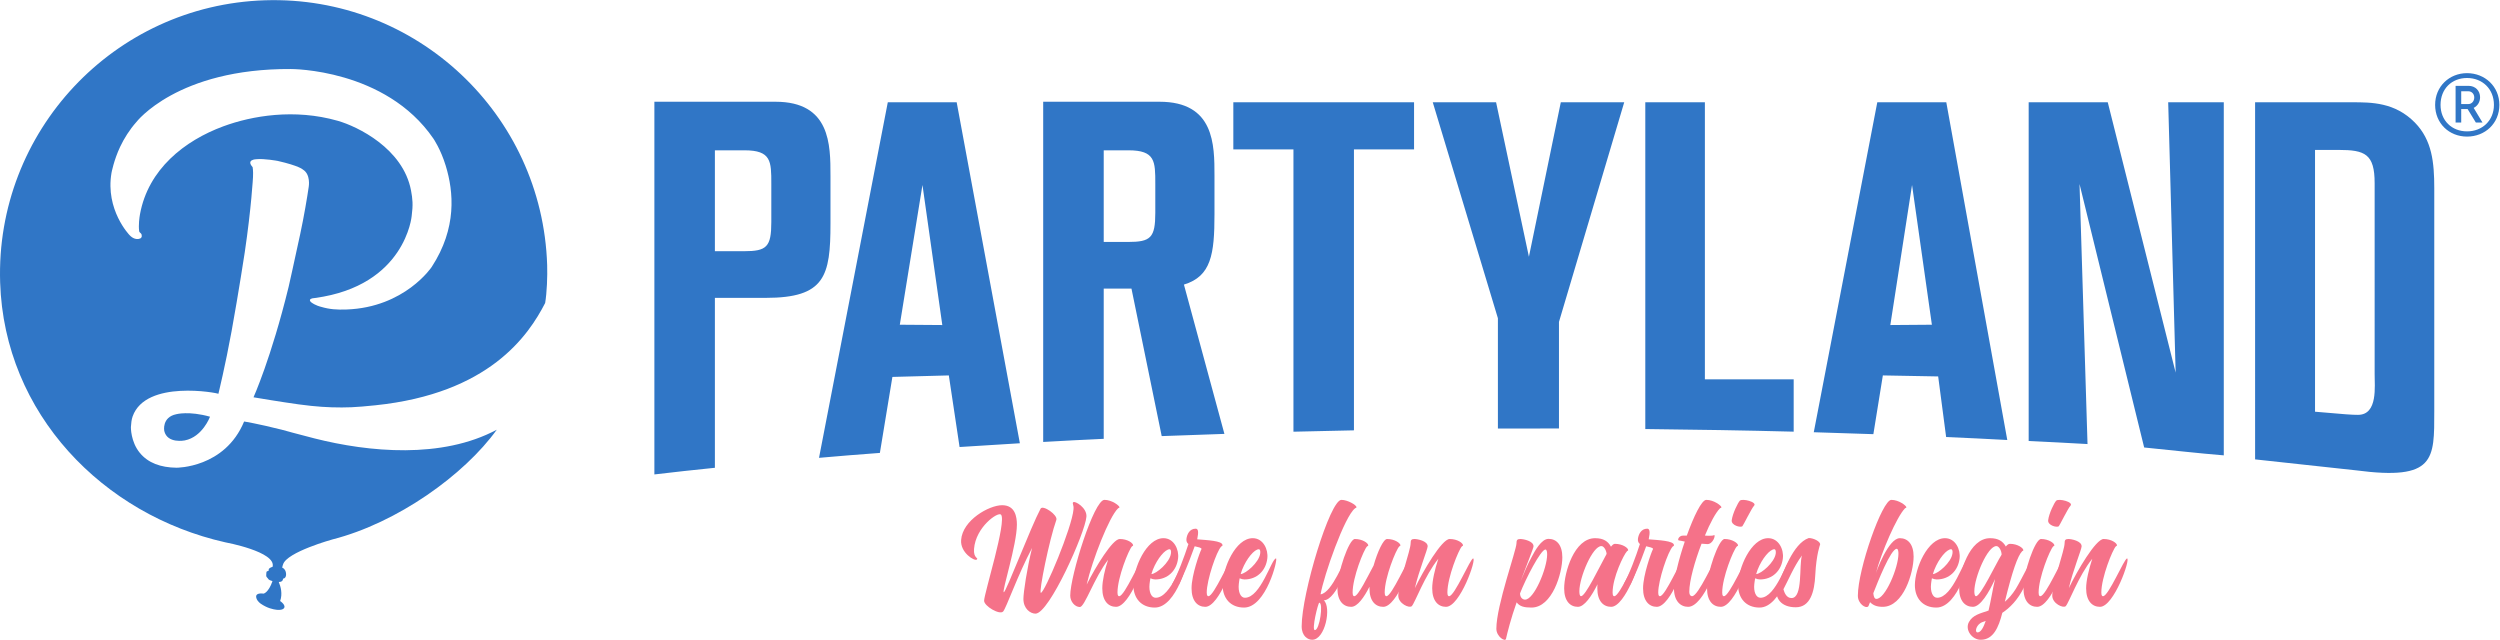 <?xml version="1.0" encoding="UTF-8" standalone="no"?>
<!-- Created with Inkscape (http://www.inkscape.org/) -->

<svg
   version="1.1"
   id="svg2"
   width="599.08"
   height="153.32"
   viewBox="0 0 599.08 153.32"
   sodipodi:docname="PL_horz_pos_tagline_RGB.eps"
   xmlns:inkscape="http://www.inkscape.org/namespaces/inkscape"
   xmlns:sodipodi="http://sodipodi.sourceforge.net/DTD/sodipodi-0.dtd"
   xmlns="http://www.w3.org/2000/svg"
   xmlns:svg="http://www.w3.org/2000/svg">
  <defs
     id="defs6" />
  <sodipodi:namedview
     id="namedview4"
     pagecolor="#ffffff"
     bordercolor="#000000"
     borderopacity="0.25"
     inkscape:showpageshadow="2"
     inkscape:pageopacity="0.0"
     inkscape:pagecheckerboard="0"
     inkscape:deskcolor="#d1d1d1" />
  <g
     id="g8"
     inkscape:groupmode="layer"
     inkscape:label="ink_ext_XXXXXX"
     transform="matrix(1.333,0,0,-1.333,0,153.32)">
    <g
       id="g10"
       transform="scale(0.1)">
      <path
         d="m 2217.14,881.633 h 108.07 V 374.121 c 36,0.977 72.31,1.551 108.77,2.449 v 505.063 h 108.05 v 84.695 h -324.89 z m 847.71,84.695 H 2957.73 V 378.906 c 90.28,-1.035 179.3,-2.414 266.75,-4.718 V 468.32 H 3064.85 Z M 2748.51,688.633 2689.49,966.328 H 2575.66 L 2692.76,578.09 V 379.813 c 29.16,0.078 102.53,0.128 109.78,0.089 V 571.5 l 117.3,394.828 h -114 z M 4239.1,404.422 c -10.88,-0.047 -22.63,0.84 -77.39,5.644 v 470.61 h 42.49 c 47.29,0 64.67,-7.285 64.67,-59.727 V 477.098 c -0.27,-19.813 6.38,-72.578 -29.77,-72.676 z m 136.96,407.398 c 0,46.532 -4.01,86.387 -34.81,117.973 -35.9,36.535 -78.12,36.535 -113.08,36.535 h -174.21 l 0.01,-641.973 181.54,-19.707 c 142.57,-18.722 140.55,19.493 140.55,106.739 z m -977.84,-245.957 39.03,251.793 35.67,-251.218 z M 3374.79,966.328 3260.6,373.164 c 35.83,-1.027 71.7,-2.207 107.13,-3.469 l 17.05,105.606 99.45,-1.836 14.31,-108.926 c 36.91,-1.57 73.53,-3.348 109.91,-5.34 L 3498.83,966.328 Z M 3911.15,480.34 3789.09,966.328 H 3646.92 V 357.441 c 34.11,-1.867 72.32,-3.378 105.79,-5.527 l -14.36,467.453 116.2,-473.625 c 56.02,-5.558 94.89,-10.207 143.13,-14.16 v 634.746 h -99.93 z M 2076.87,767.715 c 0,-44.977 -8.32,-52.481 -48.92,-52.481 h -43.8 V 879.98 h 44.53 c 48.19,0 48.19,-19.91 48.19,-59.921 z m 106.39,-2.676 v 69.18 c 0,55.769 0,133.066 -98.89,133.066 H 1875.33 V 355.691 c 35.9,2.043 72.22,3.957 108.82,5.618 v 270.019 h 49.89 l 54.34,-265.117 c 37.25,1.375 74.81,2.742 112.73,3.973 l -72.78,268.398 c 49.12,14.914 54.93,54.625 54.93,126.457 z m -565.68,-198.601 40.73,251.218 35.66,-251.793 z m -21.59,399.89 -123.65,-639.191 c 35.99,3.164 72.44,6.152 109.41,8.847 l 22.5,136.614 101.45,2.703 19.32,-128.711 c 35.77,2.363 71.88,4.629 108.39,6.758 l -113.6,612.98 z M 1386.58,751.035 c 0,-44.89 -8.33,-52.449 -49.05,-52.449 h -52.38 V 879.98 h 53.26 c 48.17,0 48.17,-19.91 48.17,-59.921 z m 106.36,83.184 c 0,55.769 0,133.066 -98.88,133.066 H 1176.37 V 297.293 c 35.63,4.172 71.88,8.293 108.78,11.953 v 305.465 h 91.42 c 106.43,0 116.37,38.918 116.37,133.691 v 85.817"
         style="fill:#3076c6;fill-opacity:1;fill-rule:nonzero;stroke:none"
         id="path12" />
      <path
         d="m 4437.14,963.086 c 6.47,0 10.79,5.371 10.79,11.906 0,6.125 -4.32,11.141 -10.79,11.141 h -12.63 v -23.047 z m -22.75,32.793 h 23.08 c 12.64,0 20.95,-8.953 20.95,-20.555 0,-8.312 -4.34,-15.453 -11.54,-19.117 l 15.9,-26.359 h -11.93 l -14.81,24.238 h -11.53 v -24.238 h -10.12 z m 68.93,-34.254 c 0,28.871 -20.96,48.355 -48.36,48.355 -27.43,0 -47.62,-19.484 -47.62,-48.355 0,-28.105 20.19,-47.602 47.62,-47.602 27.4,0 48.36,19.497 48.36,47.602 z m -105.71,0 c 0,33.219 25.59,57.065 57.35,57.065 32.08,0 58.12,-23.846 58.12,-57.065 0,-33.223 -25.62,-56.988 -58.12,-56.988 -32.11,0 -57.35,23.765 -57.35,56.988"
         style="fill:#3076c6;fill-opacity:1;fill-rule:nonzero;stroke:none"
         id="path14" />
      <path
         d="m 317.051,405.586 c -26.43,-5.363 -21.793,-30 -21.793,-30 5.41,-23.535 36.875,-17.141 36.875,-17.141 31.961,6.25 45.41,42.618 45.41,42.618 -37.91,10.703 -60.492,4.523 -60.492,4.523"
         style="fill:#3076c6;fill-opacity:1;fill-rule:nonzero;stroke:none"
         id="path16" />
      <path
         d="m 200.449,839.477 c 0,0 4.16,22.636 15.457,46.652 7.02,14.988 17.176,31.121 29.039,44.445 0,0 73.528,96.656 278.114,95.526 0,0 169.964,0.76 256.097,-125.139 0,0 13.067,-18.926 22.172,-48.832 14.242,-46.641 20.356,-111.953 -25.265,-181.852 0,0 -48.266,-72.718 -153.192,-76.48 -16.891,-0.586 -30.25,0.176 -46.058,4.914 0,0 -9.688,2.164 -17.411,8.098 0,0 -8.484,6.75 7.129,7.711 162.477,22.183 173.551,147.414 173.551,147.414 2.668,20.144 1.676,30.75 -1.199,45.902 -14.227,75.348 -96.051,115.062 -131.836,125.234 -77.617,22.133 -153.859,9.102 -205.5,-9.933 -69.77,-25.715 -135.125,-77.114 -149.891,-158.086 -1.074,-5.985 -2.851,-19.289 -1.523,-30.09 0,0 0.16,-1.828 1.355,-2.684 1.215,-0.937 2.696,-2.265 3.141,-4.074 0.976,-3.945 -0.75,-6.848 -5.074,-7.5 -5.485,-0.894 -11.117,0.969 -16.645,6.789 0,0 -43.883,45.172 -32.461,111.985 z M 565.754,361.961 c -25.125,6.301 -59.313,15.762 -59.313,15.762 -44.257,11.113 -67.601,14.707 -67.601,14.707 -34.801,-83.887 -121.789,-83.055 -121.789,-83.055 -28.102,0.41 -50.723,8.387 -65.813,26.836 -16.515,20.144 -15.925,46.113 -15.925,46.113 0.453,7.098 1.101,13.543 3.128,19.278 23.672,66.668 153.356,42.187 154.137,40.586 0,0 12.633,51.414 23.676,112.265 12.98,71.231 23.586,141.336 23.758,142.289 11.847,79.86 14.812,135.035 14.812,135.035 0.61,11.844 -0.687,17.942 -0.687,17.942 -12.535,13.84 6.718,14.242 6.718,14.242 14.004,1.457 38.204,-3.035 38.204,-3.035 39.117,-8.914 45.343,-15.504 45.343,-15.504 14.524,-8.774 10.625,-30.879 10.625,-30.879 -2.855,-19.523 -8.254,-52.152 -15.379,-85.344 -10.605,-49.582 -20.753,-94.531 -20.753,-94.531 -31.446,-128.594 -63.168,-198.711 -63.168,-198.711 29.246,-4.953 36.164,-5.918 55.14,-8.906 38.543,-6.035 62.086,-8.34 85.418,-9.102 26.488,-0.734 42.051,-0.168 78.258,3.602 204.867,21.191 275.445,125.41 305.473,183.91 3.172,18.973 4.265,48.152 3.613,68.223 C 974.977,945.219 747.797,1158.32 476.262,1149.69 204.707,1140.98 -8.406,913.848 0.254,642.313 7.793,406.074 185.57,224.609 404.898,175.281 c 0,0 92.258,-16.933 85.137,-44.031 -0.719,-0.34 -2.949,-0.949 -3.597,-1.398 -0.926,-0.653 -2.18,-1.25 -2.922,-2.071 -0.903,-1.062 -0.004,-2.461 -0.711,-3.492 -0.711,-1.07 -2.278,-0.539 -3.121,-1.398 -0.746,-0.661 -0.871,-2.262 -0.918,-3.192 -0.051,-1.301 -0.055,-2.5 -0.211,-3.801 -0.332,-2.597 1.797,-3.859 3.156,-5.699 0.574,-0.801 0.91,-1.48 1.773,-2.058 0.61,-0.442 1.278,-0.871 1.965,-1.082 1.129,-0.411 3.395,-1.27 4.387,-1.547 C 482.73,84.75 473.938,83.059 473.938,83.059 452.676,85.531 462.906,70.75 462.906,70.75 c 3.227,-4.699 7.66,-7.34 14.004,-10.629 10.848,-5.609 21.387,-6.223 21.387,-6.223 3.297,-0.348 8.144,-0.078 10.527,1.473 8.156,5.449 -5.219,14.359 -5.219,14.359 4.614,12.918 1.067,25.949 -2.5,34.289 7.926,-0.411 7.758,5.851 7.758,5.851 7.266,1.059 5.883,11.219 3.715,15.051 -0.691,1.226 -1.793,3.187 -5.336,4.976 0.781,3.543 1.582,5.571 1.582,5.571 6.528,22.293 88.953,45.027 88.953,45.027 116.211,29.649 236.77,115.832 295.282,197.227 C 794.242,324.766 662.984,337.43 565.754,361.961"
         style="fill:#3076c6;fill-opacity:1;fill-rule:nonzero;stroke:none"
         id="path18" />
      <path
         d="m 1929.83,234.766 c 0.79,7.929 -2.78,10.429 -0.52,12.507 3.09,3.098 25.03,-9.91 23.74,-26.035 -2.06,-28.289 -66.84,-174.207 -91.58,-174.207 -9.18,0 -21.7,8.898 -21.7,26.52 0,11.5 6.36,54.597 15.59,91.594 -26.05,-49.036 -46.44,-108.204 -52.07,-114.274 -6.11,-6.68 -34.18,9.668 -34.18,19.379 0,12.77 41.07,143.117 30.38,154.797 -5.36,5.644 -45.45,-22.188 -48.49,-61.68 -1.28,-17.668 8.92,-15.605 4.85,-19.148 -3.57,-3.289 -29.86,12.187 -28.06,35.215 2.54,35.691 50.27,62.546 73.73,62.546 23.45,0 26.53,-21.003 26.53,-34.792 0,-36.426 -27.8,-121.657 -23.47,-121.657 3.82,0 48.72,117.914 66.07,150.231 4.08,7.402 31.37,-11.457 28.32,-20.168 -12.51,-34.93 -32.15,-131.106 -27.81,-131.106 6.64,0 56.12,117.629 58.67,150.278"
         style="fill:#f57289;fill-opacity:1;fill-rule:nonzero;stroke:none"
         id="path20" />
      <path
         d="m 2012.44,238.387 c 0,-1.602 -1.51,-1.024 -2.52,-2.071 -15.79,-14.804 -46.43,-93.125 -56.36,-136.726 l 0.24,0.242 c 15.8,31.367 46.18,81.406 59.17,81.406 14.04,0 24.01,-7.429 24.01,-11.269 0,-1.492 -0.78,-0.781 -2.05,-2.051 -5.86,-6.113 -26.03,-55.859 -26.03,-82.867 0,-6.391 2.03,-6.641 3.05,-6.641 9.94,0 38.29,67.852 43.13,67.852 6.9,0 -23.48,-86.973 -48.74,-86.973 -14.05,0 -24.74,10.723 -24.74,33.371 0,13.32 4.33,33.469 10.46,51.301 -24.98,-32.371 -42.1,-85.012 -50.76,-85.012 -8.92,0 -17.35,9.742 -17.35,20.492 0,35.668 42.61,172.141 61.47,172.141 13.76,0 27.02,-10.676 27.02,-13.195"
         style="fill:#f57289;fill-opacity:1;fill-rule:nonzero;stroke:none"
         id="path22" />
      <path
         d="m 2102.5,162.801 c -7.63,0 -21.68,-15.789 -30.09,-36.969 l -2.53,-7.684 c 8.66,0.301 33.12,20.743 35.16,37.262 0.54,4.07 -0.23,7.391 -2.54,7.391 z m -25.02,-87.211 c 28.6,0 48.02,70.672 55.91,70.672 4.07,0 -17.62,-88.301 -57.43,-88.301 -24.21,0 -38.49,16.621 -38.49,40.32 0,30.598 23.19,84.422 54.08,84.422 18.85,0 28.3,-20.371 26.25,-36.441 -2.53,-21.93 -18.62,-37.762 -41.03,-37.762 -2.56,0 -5.88,0.762 -8.7,2.059 -0.53,-3.329 -1.25,-6.661 -1.53,-10.239 -1.53,-14.011 3.04,-24.73 10.94,-24.73"
         style="fill:#f57289;fill-opacity:1;fill-rule:nonzero;stroke:none"
         id="path24" />
      <path
         d="m 2159.91,163.113 c 0.52,2.551 -6.36,3.555 -12.23,5.059 -14.3,-39.012 -17.87,-46.383 -28.35,-68.891 h -12.48 c 10.94,19.469 22.45,51.071 29.58,72.953 -2.81,1.856 -4.07,5.364 -3.55,9.434 1.02,8.203 5.86,18.117 16.58,18.117 4.6,0 5.6,-5.363 2.77,-19.121 17.38,-1.496 45.45,-2.519 45.45,-10.461 0,-2.031 -1.26,-1.492 -2.08,-2.285 -8.92,-8.914 -26.26,-60.938 -26.26,-82.867 0,-6.391 2.04,-6.641 3.04,-6.641 9.94,0 38.31,67.852 43.14,67.852 6.9,0 -23.47,-86.973 -48.7,-86.973 -14.08,0 -24.76,10.723 -24.76,33.371 0,23.738 14.79,64.789 17.85,70.453"
         style="fill:#f57289;fill-opacity:1;fill-rule:nonzero;stroke:none"
         id="path26" />
      <path
         d="m 2262.95,162.801 c -7.63,0 -21.68,-15.789 -30.08,-36.969 l -2.54,-7.684 c 8.64,0.301 33.12,20.743 35.16,37.262 0.51,4.07 -0.21,7.391 -2.54,7.391 z m -25,-87.211 c 28.56,0 48,70.672 55.9,70.672 4.05,0 -17.62,-88.301 -57.45,-88.301 -24.21,0 -38.5,16.621 -38.5,40.32 0,30.598 23.21,84.422 54.11,84.422 18.84,0 28.28,-20.371 26.23,-36.441 -2.52,-21.93 -18.62,-37.762 -41.03,-37.762 -2.55,0 -5.88,0.762 -8.7,2.059 -0.52,-3.329 -1.26,-6.661 -1.52,-10.239 -1.52,-14.011 3.04,-24.73 10.96,-24.73"
         style="fill:#f57289;fill-opacity:1;fill-rule:nonzero;stroke:none"
         id="path28" />
      <path
         d="m 2363.73,17.449 c 8.65,0 15.56,49.223 7.9,49.223 -2.04,0 -14.29,-49.223 -7.9,-49.223 z m -4.86,-17.367 c -7.13,0 -18.87,5.84 -18.87,24.227 0,59.191 50.99,227.273 71.46,227.273 10.91,0 27.04,-9.152 27.04,-13.195 0,-1.602 -1.82,-1.024 -2.58,-2.071 -18.89,-14.355 -55.87,-120.207 -61.98,-154.605 21.69,3.09 42.07,64.551 48.19,64.551 6.62,0 -19.1,-75.231 -42.35,-75.231 14.05,-12.531 2.57,-70.949 -20.91,-70.949"
         style="fill:#f57289;fill-opacity:1;fill-rule:nonzero;stroke:none"
         id="path30" />
      <path
         d="m 2459.67,169.969 c 0,-1.492 -0.81,-1.016 -2.08,-2.051 -6.13,-6.113 -26,-55.859 -26,-82.867 0,-6.391 2.04,-6.641 3.04,-6.641 7.13,0 23.97,35.442 34.67,55.11 6.88,24.468 17.61,47.718 24.27,47.718 14,0 23.95,-7.683 23.95,-11.269 0,-1.492 -1.03,-1.016 -2.03,-2.051 -6.1,-6.113 -26.24,-55.859 -26.24,-82.867 0,-6.391 2.27,-6.641 3.04,-6.641 9.93,0 38.48,67.852 43.13,67.852 6.88,0 -23.25,-86.973 -48.72,-86.973 -14.05,0 -24.81,10.43 -24.81,33.141 v 3.039 c -9.62,-19.09 -21.67,-36.18 -32.86,-36.18 -14.04,0 -24.77,10.43 -24.77,33.141 0,28.34 20.65,88.808 31.38,88.808 14.06,0 24.03,-7.683 24.03,-11.269"
         style="fill:#f57289;fill-opacity:1;fill-rule:nonzero;stroke:none"
         id="path32" />
      <path
         d="m 2543.54,92.898 c 14.59,30.614 48.52,88.34 62.5,88.34 14.07,0 24,-7.429 24,-11.269 0,-1.492 -0.81,-0.781 -2.02,-2.051 -5.89,-6.113 -26.05,-55.859 -26.05,-82.867 0,-6.391 2.03,-6.641 3.05,-6.641 9.92,0 38.3,67.852 43.16,67.852 6.89,0 -23.49,-86.973 -48.75,-86.973 -14.07,0 -24.76,10.723 -24.76,33.371 0,13.559 4.82,34.738 11.01,53.039 -24.52,-30.289 -42.14,-79.519 -47.72,-85.16 -4.36,-4.32 -24.26,4.582 -24.26,18.902 0,21.149 22.22,81.868 22.22,94.114 0,5.613 1.22,7.683 6.89,7.683 5.58,0 23.7,-3.64 23.7,-13.066 0,-5.606 -16.08,-44.66 -22.97,-75.274"
         style="fill:#f57289;fill-opacity:1;fill-rule:nonzero;stroke:none"
         id="path34" />
      <path
         d="m 2732.55,83.5 c 0,-7.418 4.62,-11.238 8.91,-11.238 16.11,-0.512 39.83,56.16 39.83,81.117 0,4.07 -0.54,8.953 -3.05,8.953 -8.43,0 -35.75,-53.07 -45.69,-78.832 z m 1.01,21.93 c 6.18,14.761 13.05,31.39 19.95,43.59 5.39,10.265 17.33,32.464 30.29,32.464 14.08,0 24.79,-10.488 24.79,-33.175 0,-28.559 -18.1,-90.348 -55.59,-90.348 -13.06,0 -21.16,2.027 -26.54,9.418 -10.23,-28.578 -16.82,-55.09 -19.15,-65.559 -1.31,-6.082 -17.33,3.879 -17.33,18.141 0,41.859 36.18,141.348 36.18,153.594 0,5.613 1.31,7.683 6.89,7.683 5.67,0 23.77,-3.64 23.77,-13.066 0,-3.524 -11.53,-31.094 -23.26,-62.742"
         style="fill:#f57289;fill-opacity:1;fill-rule:nonzero;stroke:none"
         id="path36" />
      <path
         d="m 2888.19,154.422 c -0.58,6.887 -5.1,14.055 -9.25,14.055 -15.97,0.476 -39.74,-56.137 -39.74,-81.137 0,-4.129 0.47,-8.93 3.05,-8.93 7.96,0 32.19,51.012 45.94,76.012 z m 38.74,6.887 c 0,-1.536 -1.02,-0.774 -2.03,-2.024 -6.07,-6.199 -25.95,-47.226 -25.95,-74.234 0,-6.641 2.05,-6.641 3.06,-6.641 9.84,0 38.23,67.852 43.04,67.852 6.87,0 -23.18,-86.973 -48.71,-86.973 -14.1,0 -24.83,10.43 -24.83,33.141 0,2.289 0,4.82 0.29,7.402 -10.41,-21.172 -23.67,-40.543 -35.24,-40.543 -13.97,0 -24.68,10.43 -24.68,33.141 0,28.57 18.09,90.273 55.59,90.273 15.08,0 23.19,-5.555 28.57,-15.273 2.61,3.332 4.96,5.117 7,5.117 13.93,0 23.89,-7.402 23.89,-11.238"
         style="fill:#f57289;fill-opacity:1;fill-rule:nonzero;stroke:none"
         id="path38" />
      <path
         d="m 2971.58,163.113 c 0.45,2.551 -6.39,3.555 -12.26,5.059 -14.27,-39.012 -17.92,-46.383 -28.34,-68.891 h -12.49 c 11.03,19.469 22.5,51.071 29.57,72.953 -2.71,1.856 -4.04,5.364 -3.55,9.434 1.07,8.203 5.9,18.117 16.63,18.117 4.54,0 5.61,-5.363 2.74,-19.121 17.43,-1.496 45.38,-2.519 45.38,-10.461 0,-2.031 -1.22,-1.492 -1.99,-2.285 -8.86,-8.914 -26.27,-60.938 -26.27,-82.867 0,-6.391 2.04,-6.641 3.03,-6.641 10.05,0 38.3,67.852 43.11,67.852 6.94,0 -23.34,-86.973 -48.73,-86.973 -13.92,0 -24.68,10.723 -24.68,33.371 0,23.738 14.83,64.789 17.85,70.453"
         style="fill:#f57289;fill-opacity:1;fill-rule:nonzero;stroke:none"
         id="path40" />
      <path
         d="m 3094.56,238.387 c 0,-1.602 -1.61,-1.024 -2.65,-2.071 -7.61,-7.656 -17.82,-26.503 -26.94,-48.718 0,-0.266 0,-0.266 6.4,-0.559 11.88,0 8.39,1.301 10.12,1.301 3.03,0 -2.04,-16.289 -12.02,-16.289 -2.05,0 -9.13,0.742 -10.61,0.742 -12.34,-31.863 -22.04,-67.113 -22.04,-86.262 0,-7.633 4.06,-8.121 4.93,-8.121 11.77,0 40.03,67.852 44.8,67.852 6.7,0 -23.42,-86.973 -51.77,-86.973 -14.04,0 -25.52,10.723 -25.52,33.371 0,17.059 8.4,51.559 19.44,83.93 -4.05,0.801 -9,2.031 -10.43,2.031 -3.64,0 -0.3,8.711 7.08,8.711 h 7 c 12.45,34.465 26.66,64.25 35.07,64.25 13.77,0 27.14,-10.676 27.14,-13.195"
         style="fill:#f57289;fill-opacity:1;fill-rule:nonzero;stroke:none"
         id="path42" />
      <path
         d="m 3127.71,250.086 c 4.54,4.609 32.08,-2.559 25.44,-9.18 -4.1,-4.121 -19.59,-35.742 -20.9,-36.758 -3.51,-2.8 -20.17,1.563 -19.17,10.743 1.63,12.453 11.33,31.906 14.63,35.195 z m -3.3,-80.117 c 0,-1.797 -0.99,-1.016 -2.02,-2.051 -6.25,-6.113 -26.39,-55.859 -26.39,-82.867 0,-6.641 2.07,-6.641 3.12,-6.641 9.92,0 38.5,67.852 43.15,67.852 6.78,0 -23.21,-86.973 -48.74,-86.973 -14.08,0 -24.8,10.43 -24.8,33.141 0,28.34 20.74,88.808 31.59,88.808 13.78,0 24.09,-7.683 24.09,-11.269"
         style="fill:#f57289;fill-opacity:1;fill-rule:nonzero;stroke:none"
         id="path44" />
      <path
         d="m 3189.67,162.801 c -7.71,0 -21.73,-15.789 -30.11,-36.969 l -2.53,-7.684 c 8.72,0.301 33.16,20.743 35.24,37.262 0.44,4.07 -0.28,7.391 -2.6,7.391 z m -24.92,-87.211 c 28.56,0 47.83,70.672 55.81,70.672 4.06,0 -17.65,-88.301 -57.43,-88.301 -24.21,0 -38.55,16.621 -38.55,40.32 0,30.598 23.24,84.422 54.05,84.422 18.96,0 28.44,-20.371 26.39,-36.441 -2.58,-21.93 -18.69,-37.762 -41.17,-37.762 -2.45,0 -5.79,0.762 -8.64,2.059 -0.5,-3.329 -1.2,-6.661 -1.51,-10.239 -1.59,-14.011 3.07,-24.73 11.05,-24.73"
         style="fill:#f57289;fill-opacity:1;fill-rule:nonzero;stroke:none"
         id="path46" />
      <path
         d="m 3206.04,90.871 c 1.76,-6.07 5.34,-15.789 14.52,-15.789 20.86,0 13.19,59.168 18.82,76.539 -14.48,-19.422 -25.5,-46.43 -33.34,-60.75 z m 57.27,25.801 C 3261.89,86.059 3254.2,58.5 3228.25,58.5 c -27.44,0 -36.57,17.09 -34.82,32.672 0.91,5.598 2.62,10.449 4.16,11.457 8.45,17.383 25.3,70.426 54.03,80.359 8.24,0 21.18,-6.086 20.4,-11.769 0,0 -6.78,-16.797 -8.71,-54.547"
         style="fill:#f57289;fill-opacity:1;fill-rule:nonzero;stroke:none"
         id="path48" />
      <path
         d="m 3367.64,83.781 c 0.49,-5.672 2.11,-10.23 5.31,-10.23 16.06,-0.492 39.86,56.14 39.86,81.156 0,4.043 -0.57,8.914 -3.04,8.914 -10.75,0 -34.54,-60.461 -42.13,-79.84 z m 59.4,154.606 c 0,-1.602 -1.48,-1.024 -2.5,-2.071 -14.54,-14.804 -42.34,-78.582 -52.35,-116.855 1.3,4.34 22.78,63.242 43.13,63.242 14,0 24.76,-10.469 24.76,-33.125 0,-28.578 -18.15,-90.289 -55.55,-90.289 -11.04,0 -17.43,3.019 -22.76,8.383 -1.75,-3.801 -2.36,-6.691 -3.36,-7.684 -4.35,-4.348 -18.55,4.883 -18.55,19.152 0,48 43.8,172.441 60.17,172.441 13.77,0 27.01,-10.676 27.01,-13.195"
         style="fill:#f57289;fill-opacity:1;fill-rule:nonzero;stroke:none"
         id="path50" />
      <path
         d="m 3507.43,162.801 c -7.62,0 -21.68,-15.789 -30.12,-36.969 l -2.58,-7.684 c 8.69,0.301 33.18,20.743 35.21,37.262 0.62,4.07 -0.25,7.391 -2.51,7.391 z m -25.02,-87.211 c 28.56,0 48,70.672 55.83,70.672 4.12,0 -17.56,-88.301 -57.28,-88.301 -24.32,0 -38.6,16.621 -38.6,40.32 0,30.598 23.2,84.422 54.1,84.422 18.87,0 28.28,-20.371 26.25,-36.441 -2.55,-21.93 -18.54,-37.762 -41.03,-37.762 -2.61,0 -5.93,0.762 -8.7,2.059 -0.5,-3.329 -1.32,-6.661 -1.55,-10.239 -1.51,-14.011 3.14,-24.73 10.98,-24.73"
         style="fill:#f57289;fill-opacity:1;fill-rule:nonzero;stroke:none"
         id="path52" />
      <path
         d="m 3555.1,13.309 c 5.9,0 10.71,9.23 14.62,20.711 -4.66,-1.59 -8.01,-2.789 -10.04,-4.32 -7.64,-5.391 -9.89,-16.391 -4.58,-16.391 z m 43.16,139.777 c 0,7.449 -4.9,15.391 -9.23,15.391 -15.98,0.476 -39.79,-56.137 -39.79,-81.137 0,-4.129 0.55,-8.93 3.05,-8.93 8.4,0 35.54,58.149 45.97,74.676 z m 5.81,-84.676 c 6.67,5.648 13.36,13.031 19.74,23.211 11.9,19.719 27.96,54.641 31.01,54.641 3.93,0 -3.77,-26.512 -15.81,-51.032 -11.74,-23.75 -25.93,-37.75 -39.47,-46.711 C 3592.9,22 3583.19,0.082 3560.69,0.082 c -15.49,0 -28.81,17.848 -21.16,31.879 6.97,12.77 19.9,15.27 35.25,20.621 4.62,19.449 7.38,38.047 11.75,56.68 -11.04,-24.461 -26.53,-49.973 -39.83,-49.973 -13.99,0 -24.73,10.43 -24.73,33.141 0,28.57 18.16,90.273 55.57,90.273 14.77,0 23.02,-5.555 28.36,-15 2.26,3.059 4.84,4.844 7.42,4.844 13.78,0 23.97,-7.715 23.97,-11.238 0,-1.829 -1.02,-1.008 -2.04,-2.024 -7.98,-7.898 -17.82,-36.226 -31.18,-90.875"
         style="fill:#f57289;fill-opacity:1;fill-rule:nonzero;stroke:none"
         id="path54" />
      <path
         d="m 3696.44,250.086 c 4.65,4.609 32.2,-2.559 25.52,-9.18 -4.07,-4.121 -19.67,-35.742 -20.87,-36.758 -3.66,-2.8 -20.13,1.563 -19.15,10.743 1.45,12.453 11.15,31.906 14.5,35.195 z m -3.35,-80.117 c 0,-1.797 -1.02,-1.016 -2.01,-2.051 -6.09,-6.113 -26.27,-55.859 -26.27,-82.867 0,-6.641 2.05,-6.641 3.06,-6.641 10.02,0 38.59,67.852 43.08,67.852 6.94,0 -23.23,-86.973 -48.75,-86.973 -13.94,0 -24.63,10.43 -24.63,33.141 0,28.34 20.57,88.808 31.62,88.808 13.76,0 23.9,-7.683 23.9,-11.269"
         style="fill:#f57289;fill-opacity:1;fill-rule:nonzero;stroke:none"
         id="path56" />
      <path
         d="m 3719.16,92.898 c 14.54,30.614 48.5,88.34 62.52,88.34 13.96,0 23.95,-7.429 23.95,-11.269 0,-1.492 -0.71,-0.781 -2.03,-2.051 -5.91,-6.113 -26.06,-55.859 -26.06,-82.867 0,-6.391 2.03,-6.641 3.09,-6.641 9.92,0 38.24,67.852 43.14,67.852 6.86,0 -23.51,-86.973 -48.72,-86.973 -14.09,0 -24.84,10.723 -24.84,33.371 0,13.559 4.98,34.738 11.04,53.039 -24.51,-30.289 -42.09,-79.519 -47.7,-85.16 -4.35,-4.32 -24.23,4.582 -24.23,18.902 0,21.149 22.19,81.868 22.19,94.114 0,5.613 1.3,7.683 6.86,7.683 5.6,0 23.75,-3.64 23.75,-13.066 0,-5.606 -16.13,-44.66 -22.96,-75.274"
         style="fill:#f57289;fill-opacity:1;fill-rule:nonzero;stroke:none"
         id="path58" />
    </g>
  </g>
</svg>

